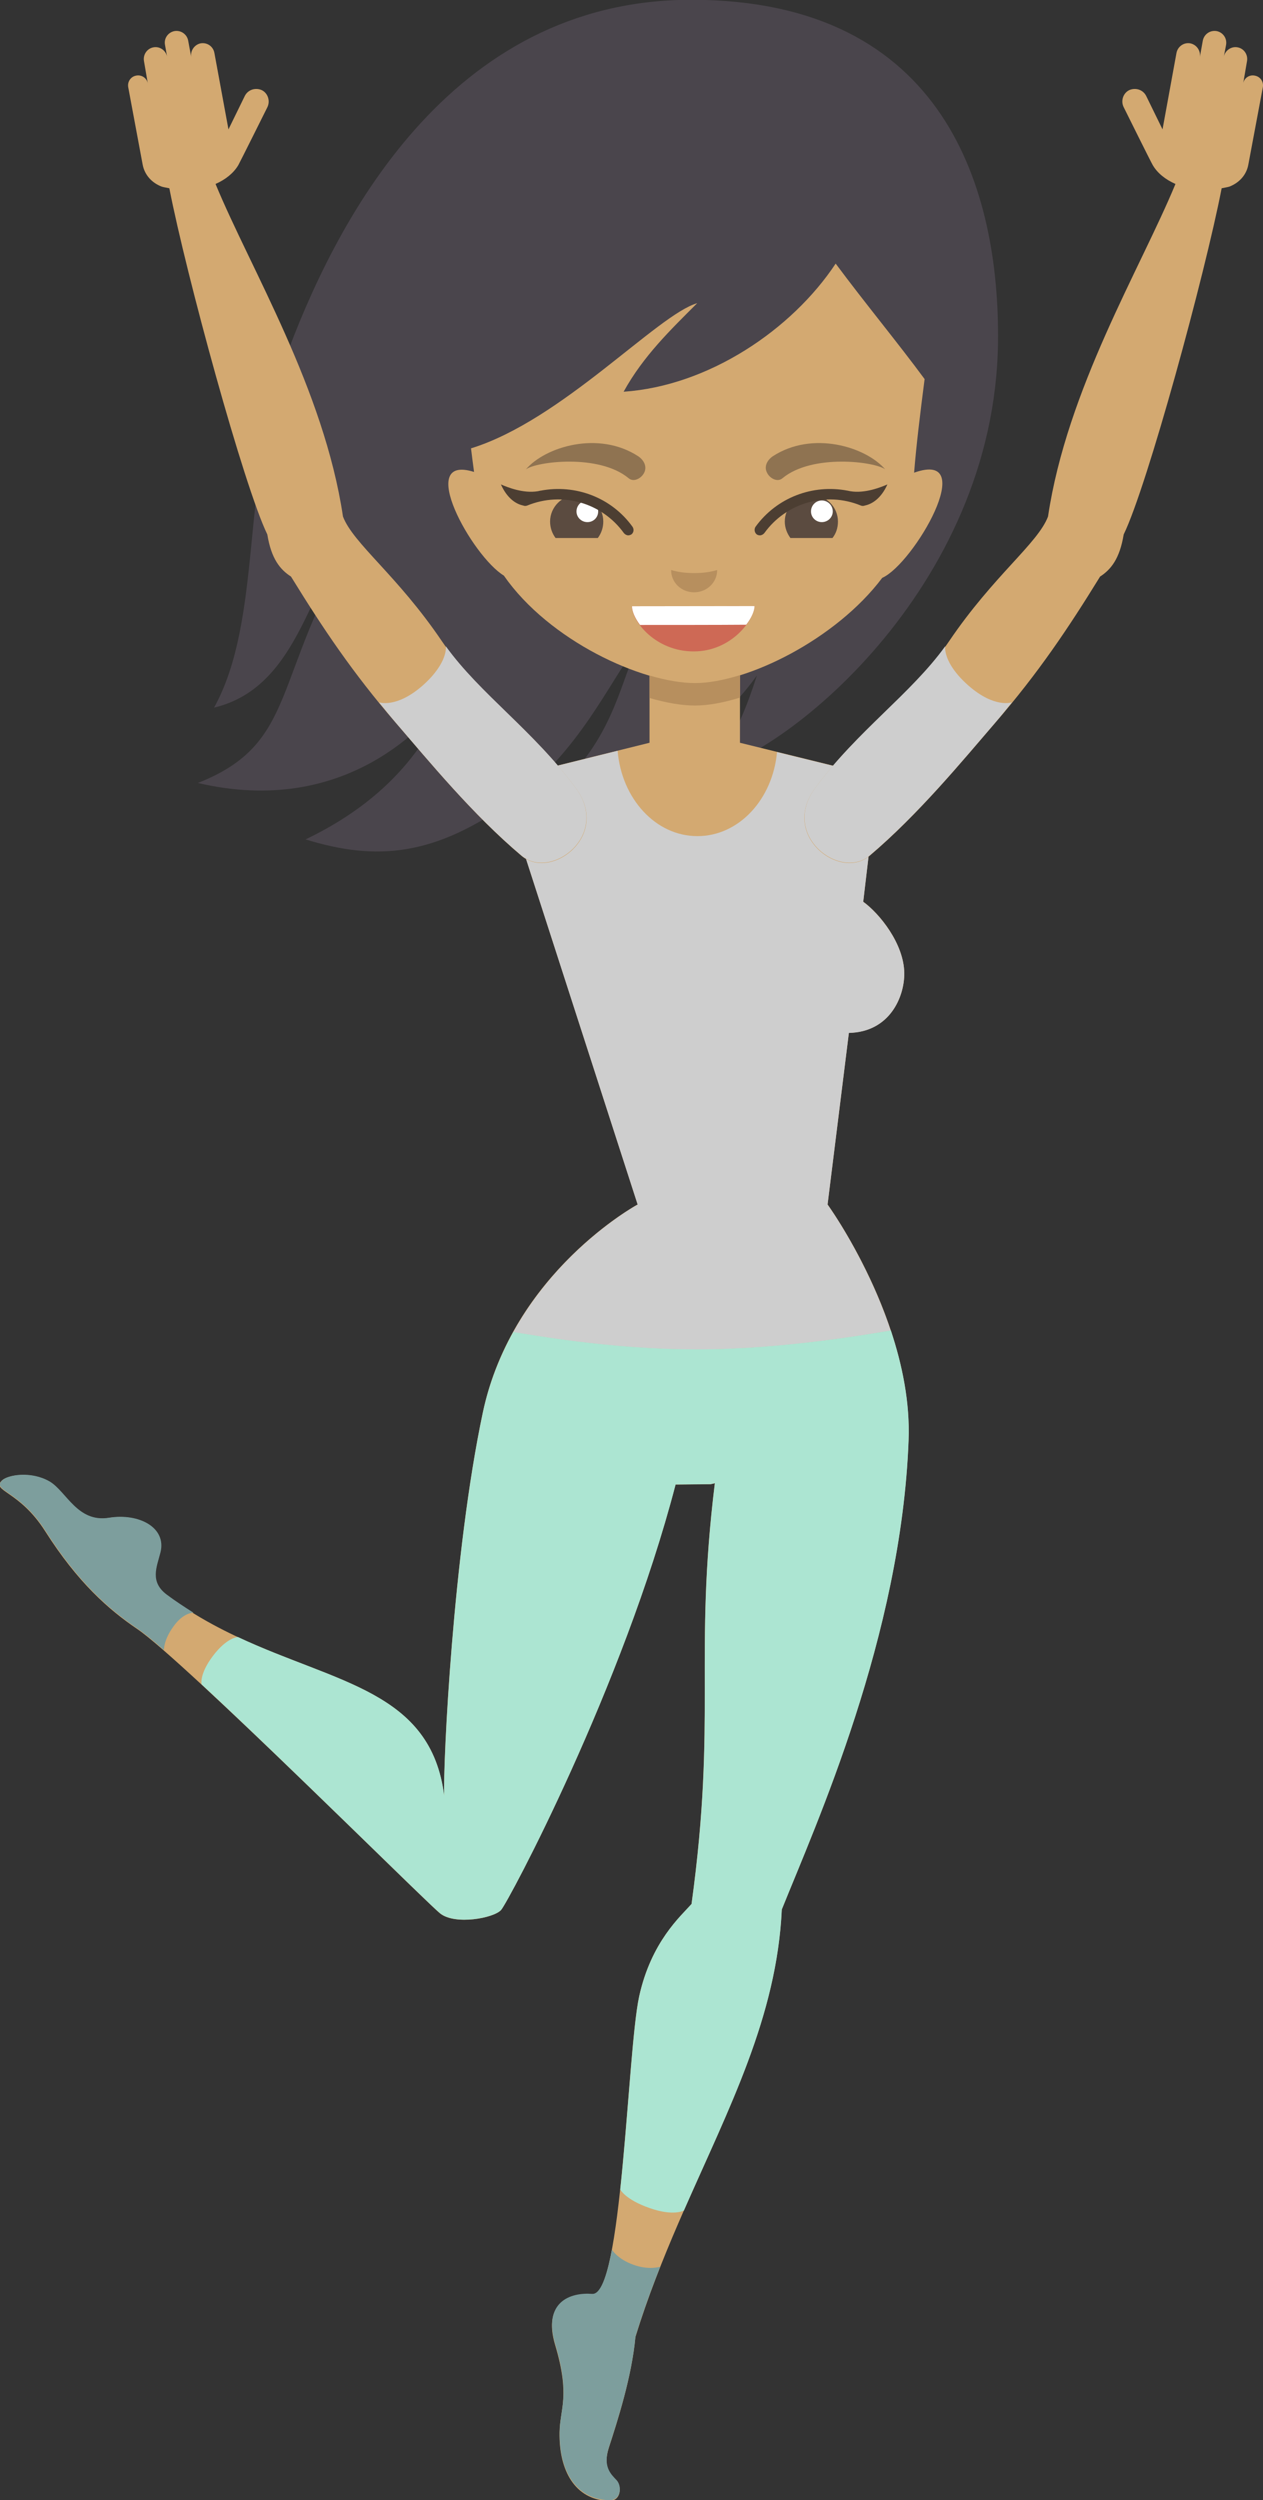 <?xml version="1.0" encoding="UTF-8" standalone="no"?>
<!-- Created with Inkscape (http://www.inkscape.org/) -->

<svg
   width="85.959mm"
   height="170.034mm"
   viewBox="0 0 85.959 170.034"
   version="1.1"
   id="svg86144"
   inkscape:version="1.1.1 (eb90963e84, 2021-10-02)"
   sodipodi:docname="2_img_13.svg"
   xmlns:inkscape="http://www.inkscape.org/namespaces/inkscape"
   xmlns:sodipodi="http://sodipodi.sourceforge.net/DTD/sodipodi-0.dtd"
   xmlns="http://www.w3.org/2000/svg"
   xmlns:svg="http://www.w3.org/2000/svg">
  <rect x="0" y="0" width="85.959" height="170.034" fill="#333333" stroke="none"/>
  <sodipodi:namedview
     id="namedview86146"
     pagecolor="#ffffff"
     bordercolor="#666666"
     borderopacity="1.0"
     inkscape:pageshadow="2"
     inkscape:pageopacity="0.0"
     inkscape:pagecheckerboard="0"
     inkscape:document-units="mm"
     showgrid="false"
     fit-margin-top="0"
     fit-margin-left="0"
     fit-margin-right="0"
     fit-margin-bottom="0"
     inkscape:zoom="0.27718254"
     inkscape:cx="-21.646385"
     inkscape:cy="-662.01861"
     inkscape:window-width="1280"
     inkscape:window-height="1364"
     inkscape:window-x="1280"
     inkscape:window-y="0"
     inkscape:window-maximized="0"
     inkscape:current-layer="layer1" />
  <defs
     id="defs86141">
    <clipPath
       clipPathUnits="userSpaceOnUse"
       id="clipPath3338">
      <path
         d="M 0,8645.283 H 3401.569 V 0 H 0 Z"
         id="path3336" />
    </clipPath>
    <clipPath
       clipPathUnits="userSpaceOnUse"
       id="clipPath3358">
      <path
         d="m 2292.51,6035.53 h 28.02 v -8.65 h -28.02 z"
         id="path3356" />
    </clipPath>
    <clipPath
       clipPathUnits="userSpaceOnUse"
       id="clipPath3374">
      <path
         d="m 2348.78,6035.53 h 28.02 v -8.65 h -28.02 z"
         id="path3372" />
    </clipPath>
    <clipPath
       clipPathUnits="userSpaceOnUse"
       id="clipPath3490">
      <path
         d="m 1990.58,6205.29 h 10.66 v -12.09 h -10.66 z"
         id="path3488" />
    </clipPath>
    <clipPath
       clipPathUnits="userSpaceOnUse"
       id="clipPath3506">
      <path
         d="m 1972.03,6171.8 h 8.4 v -13.46 h -8.4 z"
         id="path3504" />
    </clipPath>
    <clipPath
       clipPathUnits="userSpaceOnUse"
       id="clipPath3762">
      <path
         d="m 1944.11,6068.69 h 9.44 v -13.83 h -9.44 z"
         id="path3760" />
    </clipPath>
    <clipPath
       clipPathUnits="userSpaceOnUse"
       id="clipPath3778">
      <path
         d="m 1967.12,6101.42 h 11.77 v -12.19 h -11.77 z"
         id="path3776" />
    </clipPath>
    <clipPath
       clipPathUnits="userSpaceOnUse"
       id="clipPath3838">
      <path
         d="M 0,8645.283 H 3401.569 V 0 H 0 Z"
         id="path3836" />
    </clipPath>
    <clipPath
       clipPathUnits="userSpaceOnUse"
       id="clipPath60">
      <path
         d="M 0,8645.283 H 3401.569 V 0 H 0 Z"
         id="path58" />
    </clipPath>
    <clipPath
       clipPathUnits="userSpaceOnUse"
       id="clipPath1488">
      <path
         d="M 0,8645.283 H 3401.569 V 0 H 0 Z"
         id="path1486" />
    </clipPath>
    <clipPath
       clipPathUnits="userSpaceOnUse"
       id="clipPath1590">
      <path
         d="m 865.239,4962.22 h 9.4 v -22.12 h -9.4 z"
         id="path1588" />
    </clipPath>
    <clipPath
       clipPathUnits="userSpaceOnUse"
       id="clipPath1754">
      <path
         d="m 386.118,4749.05 h 113.783 v -99.41 H 386.118 Z"
         id="path1752" />
    </clipPath>
    <linearGradient
       x1="0"
       y1="0"
       x2="1"
       y2="0"
       gradientUnits="userSpaceOnUse"
       gradientTransform="matrix(107.066,0,0,-107.066,1222.481,4840.041)"
       spreadMethod="pad"
       id="linearGradient1796">
      <stop
         style="stop-opacity:1;stop-color:#e0b182"
         offset="0"
         id="stop1792" />
      <stop
         style="stop-opacity:1;stop-color:#f2cda0"
         offset="1"
         id="stop1794" />
    </linearGradient>
    <clipPath
       clipPathUnits="userSpaceOnUse"
       id="clipPath1806">
      <path
         d="M 0,8645.283 H 3401.569 V 0 H 0 Z"
         id="path1804" />
    </clipPath>
    <clipPath
       clipPathUnits="userSpaceOnUse"
       id="clipPath216">
      <path
         d="m 2276.25,4702.66 h 237.6 v -266.8 h -237.6 z"
         id="path214" />
    </clipPath>
    <clipPath
       clipPathUnits="userSpaceOnUse"
       id="clipPath236">
      <path
         d="m 2617.63,4702.66 h 125.98 V 4576.7 h -125.98 z"
         id="path234" />
    </clipPath>
    <clipPath
       clipPathUnits="userSpaceOnUse"
       id="clipPath340">
      <path
         d="m 2377.77,4942.53 h 87.89 v -23.3 h -87.89 z"
         id="path338" />
    </clipPath>
    <clipPath
       clipPathUnits="userSpaceOnUse"
       id="clipPath356">
      <path
         d="m 2378.07,4956.36 h 97.92 v -26.95 h -97.92 z"
         id="path354" />
    </clipPath>
    <clipPath
       clipPathUnits="userSpaceOnUse"
       id="clipPath372">
      <path
         d="m 2369.72,4953.92 h 109.71 v -42.43 h -109.71 z"
         id="path370" />
    </clipPath>
    <clipPath
       clipPathUnits="userSpaceOnUse"
       id="clipPath392">
      <path
         d="m 2367.6,4921.4 h 94.36 v -26.63 h -94.36 z"
         id="path390" />
    </clipPath>
    <clipPath
       clipPathUnits="userSpaceOnUse"
       id="clipPath408">
      <path
         d="m 2367.5,4938.67 h 90.43 v -14.81 h -90.43 z"
         id="path406" />
    </clipPath>
    <clipPath
       clipPathUnits="userSpaceOnUse"
       id="clipPath424">
      <path
         d="m 2359.89,4933.76 h 109.41 v -46.51 h -109.41 z"
         id="path422" />
    </clipPath>
    <clipPath
       clipPathUnits="userSpaceOnUse"
       id="clipPath440">
      <path
         d="m 2375.74,4932.5 h 86.48 v -18.04 h -86.48 z"
         id="path438" />
    </clipPath>
    <clipPath
       clipPathUnits="userSpaceOnUse"
       id="clipPath460">
      <path
         d="m 2467.63,4954.38 h 97.45 v -36.59 h -97.45 z"
         id="path458" />
    </clipPath>
    <clipPath
       clipPathUnits="userSpaceOnUse"
       id="clipPath476">
      <path
         d="m 2473.9,4929.16 h 79.49 v -11.52 h -79.49 z"
         id="path474" />
    </clipPath>
    <clipPath
       clipPathUnits="userSpaceOnUse"
       id="clipPath492">
      <path
         d="m 2462.11,4947 h 100.64 v -36.88 h -100.64 z"
         id="path490" />
    </clipPath>
    <clipPath
       clipPathUnits="userSpaceOnUse"
       id="clipPath512">
      <path
         d="m 2451.73,4931.89 h 117.09 v -39 h -117.09 z"
         id="path510" />
    </clipPath>
    <clipPath
       clipPathUnits="userSpaceOnUse"
       id="clipPath528">
      <path
         d="m 2456.99,4939.11 h 115.8 v -39.41 h -115.8 z"
         id="path526" />
    </clipPath>
    <clipPath
       clipPathUnits="userSpaceOnUse"
       id="clipPath552">
      <path
         d="m 2475.02,4917.02 h 87.08 V 4893 h -87.08 z"
         id="path550" />
    </clipPath>
    <clipPath
       clipPathUnits="userSpaceOnUse"
       id="clipPath568">
      <path
         d="m 2464.09,4901.94 h 101.16 v -24.68 h -101.16 z"
         id="path566" />
    </clipPath>
    <clipPath
       clipPathUnits="userSpaceOnUse"
       id="clipPath584">
      <path
         d="m 2464.69,4923.32 h 103.4 v -39.48 h -103.4 z"
         id="path582" />
    </clipPath>
    <clipPath
       clipPathUnits="userSpaceOnUse"
       id="clipPath604">
      <path
         d="m 2371.48,4904.28 h 146.71 v -35.01 h -146.71 z"
         id="path602" />
    </clipPath>
    <clipPath
       clipPathUnits="userSpaceOnUse"
       id="clipPath620">
      <path
         d="m 2374.63,4911.46 h 94.27 v -10.5 h -94.27 z"
         id="path618" />
    </clipPath>
    <clipPath
       clipPathUnits="userSpaceOnUse"
       id="clipPath636">
      <path
         d="m 2379.63,4902.36 h 136.84 v -25.76 h -136.84 z"
         id="path634" />
    </clipPath>
    <clipPath
       clipPathUnits="userSpaceOnUse"
       id="clipPath656">
      <path
         d="m 2454.29,4945.33 h 4.88 v -55.02 h -4.88 z"
         id="path654" />
    </clipPath>
    <clipPath
       clipPathUnits="userSpaceOnUse"
       id="clipPath672">
      <path
         d="m 2449.74,4946.59 h 10.22 v -59.42 h -10.22 z"
         id="path670" />
    </clipPath>
    <clipPath
       clipPathUnits="userSpaceOnUse"
       id="clipPath692">
      <path
         d="m 2466.43,4945.33 h 4.86 v -55.02 h -4.86 z"
         id="path690" />
    </clipPath>
    <clipPath
       clipPathUnits="userSpaceOnUse"
       id="clipPath708">
      <path
         d="m 2461.79,4946.59 h 10.22 v -59.42 h -10.22 z"
         id="path706" />
    </clipPath>
    <clipPath
       clipPathUnits="userSpaceOnUse"
       id="clipPath728">
      <path
         d="m 2478.28,4945.33 h 4.93 v -55.02 h -4.93 z"
         id="path726" />
    </clipPath>
    <clipPath
       clipPathUnits="userSpaceOnUse"
       id="clipPath744">
      <path
         d="m 2473.9,4946.59 h 10.17 v -59.42 h -10.17 z"
         id="path742" />
    </clipPath>
    <clipPath
       clipPathUnits="userSpaceOnUse"
       id="clipPath1082">
      <path
         d="m 2686.93,4330.93 h 38.78 v -50.68 h -38.78 z"
         id="path1080" />
    </clipPath>
    <clipPath
       clipPathUnits="userSpaceOnUse"
       id="clipPath1102">
      <path
         d="m 2871.85,4330.93 h 39.25 v -50.68 h -39.25 z"
         id="path1100" />
    </clipPath>
    <clipPath
       clipPathUnits="userSpaceOnUse"
       id="clipPath1190">
      <path
         d="m 2719.79,4335.16 h 158.19 v -77.99 h -158.19 z"
         id="path1188" />
    </clipPath>
    <clipPath
       clipPathUnits="userSpaceOnUse"
       id="clipPath1206">
      <path
         d="m 2739.98,4543.51 h 116.54 v -81.03 h -116.54 z"
         id="path1204" />
    </clipPath>
    <clipPath
       clipPathUnits="userSpaceOnUse"
       id="clipPath1254">
      <path
         d="m 2472.34,4360.13 h 67.08 v -36.25 h -67.08 z"
         id="path1252" />
    </clipPath>
    <clipPath
       clipPathUnits="userSpaceOnUse"
       id="clipPath1270">
      <path
         d="m 2429.27,4366.57 h 31.05 v -34.7 h -31.05 z"
         id="path1268" />
    </clipPath>
    <clipPath
       clipPathUnits="userSpaceOnUse"
       id="clipPath1286">
      <path
         d="m 2551.91,4350.58 h 31.06 v -34.68 h -31.06 z"
         id="path1284" />
    </clipPath>
    <clipPath
       clipPathUnits="userSpaceOnUse"
       id="clipPath1362">
      <path
         d="m 2958.55,4390.7 h 31.15 v -75.75 h -31.15 z"
         id="path1360" />
    </clipPath>
    <clipPath
       clipPathUnits="userSpaceOnUse"
       id="clipPath1378">
      <path
         d="m 2989.7,4390.7 h 31.17 v -75.75 h -31.17 z"
         id="path1376" />
    </clipPath>
    <clipPath
       clipPathUnits="userSpaceOnUse"
       id="clipPath1398">
      <path
         d="m 2978.22,4404.49 h 11.48 v -47.12 h -11.48 z"
         id="path1396" />
    </clipPath>
    <clipPath
       clipPathUnits="userSpaceOnUse"
       id="clipPath1414">
      <path
         d="m 2989.7,4404.49 h 11.5 v -47.12 h -11.5 z"
         id="path1412" />
    </clipPath>
    <clipPath
       clipPathUnits="userSpaceOnUse"
       id="clipPath1446">
      <path
         d="m 2992.01,4430.94 h 2.7 v -44.19 h -2.7 z"
         id="path1444" />
    </clipPath>
    <clipPath
       clipPathUnits="userSpaceOnUse"
       id="clipPath1462">
      <path
         d="m 2983.2,4432.02 h 3.83 v -45.16 h -3.83 z"
         id="path1460" />
    </clipPath>
    <clipPath
       clipPathUnits="userSpaceOnUse"
       id="clipPath1970">
      <path
         d="M 0,8645.283 H 3401.569 V 0 H 0 Z"
         id="path1968" />
    </clipPath>
    <clipPath
       clipPathUnits="userSpaceOnUse"
       id="clipPath2072">
      <path
         d="m 720.401,3566.25 h 31.805 v -4.7 h -31.805 z"
         id="path2070" />
    </clipPath>
    <clipPath
       clipPathUnits="userSpaceOnUse"
       id="clipPath2088">
      <path
         d="m 704.608,3618.69 h 17.385 v -8.07 h -17.385 z"
         id="path2086" />
    </clipPath>
    <clipPath
       clipPathUnits="userSpaceOnUse"
       id="clipPath2104">
      <path
         d="m 753.079,3618.69 h 17.366 v -8.07 h -17.366 z"
         id="path2102" />
    </clipPath>
    <clipPath
       clipPathUnits="userSpaceOnUse"
       id="clipPath2304">
      <path
         d="M 0,8645.283 H 3401.569 V 0 H 0 Z"
         id="path2302" />
    </clipPath>
    <clipPath
       clipPathUnits="userSpaceOnUse"
       id="clipPath4030">
      <path
         d="m 310.501,2103.5 h 12.153 v -5.16 h -12.153 z"
         id="path4028" />
    </clipPath>
    <clipPath
       clipPathUnits="userSpaceOnUse"
       id="clipPath4046">
      <path
         d="m 276.873,2099.68 h 11.909 v -6.31 h -11.909 z"
         id="path4044" />
    </clipPath>
    <clipPath
       clipPathUnits="userSpaceOnUse"
       id="clipPath8718">
      <path
         d="m 1075.72,1617.31 h 398.89 v -92.25 h -398.89 z"
         id="path8716" />
    </clipPath>
    <clipPath
       clipPathUnits="userSpaceOnUse"
       id="clipPath8734">
      <path
         d="m 1075.72,1617.31 h 398.89 v -92.25 h -398.89 z"
         id="path8732" />
    </clipPath>
    <clipPath
       clipPathUnits="userSpaceOnUse"
       id="clipPath6966">
      <path
         d="m 296.2,1085 h 23.477 v -30.6 H 296.2 Z"
         id="path6964" />
    </clipPath>
    <clipPath
       clipPathUnits="userSpaceOnUse"
       id="clipPath6986">
      <path
         d="m 407.997,1085 h 23.711 v -30.64 h -23.711 z"
         id="path6984" />
    </clipPath>
    <clipPath
       clipPathUnits="userSpaceOnUse"
       id="clipPath7022">
      <path
         d="m 316.092,1087.58 h 95.632 v -47.13 h -95.632 z"
         id="path7020" />
    </clipPath>
    <clipPath
       clipPathUnits="userSpaceOnUse"
       id="clipPath7330">
      <path
         d="m 434.349,1108.33 h 25.297 v -33.01 h -25.297 z"
         id="path7328" />
    </clipPath>
    <clipPath
       clipPathUnits="userSpaceOnUse"
       id="clipPath7350">
      <path
         d="m 554.966,1108.33 h 25.562 v -33.03 h -25.562 z"
         id="path7348" />
    </clipPath>
    <clipPath
       clipPathUnits="userSpaceOnUse"
       id="clipPath7386">
      <path
         d="m 455.767,1111.11 h 103.205 v -50.86 H 455.767 Z"
         id="path7384" />
    </clipPath>
    <clipPath
       clipPathUnits="userSpaceOnUse"
       id="clipPath7518">
      <path
         d="m 521.047,1288.04 h 15.452 v -6.22 h -15.452 z"
         id="path7516" />
    </clipPath>
    <clipPath
       clipPathUnits="userSpaceOnUse"
       id="clipPath7534">
      <path
         d="m 477.55,1287.62 h 15.461 v -6.24 H 477.55 Z"
         id="path7532" />
    </clipPath>
    <clipPath
       clipPathUnits="userSpaceOnUse"
       id="clipPath6830">
      <path
         d="m 821.744,1077.09 h 7.841 v -11.33 h -7.841 z"
         id="path6828" />
    </clipPath>
    <clipPath
       clipPathUnits="userSpaceOnUse"
       id="clipPath6846">
      <path
         d="m 840.022,1104.31 h 9.525 v -10.16 h -9.525 z"
         id="path6844" />
    </clipPath>
    <clipPath
       clipPathUnits="userSpaceOnUse"
       id="clipPath7836">
      <path
         d="m 1837.65,1253.5 h 12.16 v -5.23 h -12.16 z"
         id="path7834" />
    </clipPath>
    <clipPath
       clipPathUnits="userSpaceOnUse"
       id="clipPath7852">
      <path
         d="m 1871.56,1250.19 h 11.96 v -6.24 h -11.96 z"
         id="path7850" />
    </clipPath>
    <clipPath
       clipPathUnits="userSpaceOnUse"
       id="clipPath9282">
      <path
         d="m 2336.71,1254.99 h 12.09 v -5.63 h -12.09 z"
         id="path9280" />
    </clipPath>
    <clipPath
       clipPathUnits="userSpaceOnUse"
       id="clipPath9298">
      <path
         d="m 2302.97,1254.99 h 12.1 v -5.63 h -12.1 z"
         id="path9296" />
    </clipPath>
    <clipPath
       clipPathUnits="userSpaceOnUse"
       id="clipPath9624">
      <path
         d="m 2195.69,973.385 h 18.48 V 960.48 h -18.48 z"
         id="path9622" />
    </clipPath>
    <clipPath
       clipPathUnits="userSpaceOnUse"
       id="clipPath9640">
      <path
         d="m 2187.1,987.938 h 16.56 v -11.582 h -16.56 z"
         id="path9638" />
    </clipPath>
    <clipPath
       clipPathUnits="userSpaceOnUse"
       id="clipPath9656">
      <path
         d="m 2178.74,1001.75 h 15.47 v -10.802 h -15.47 z"
         id="path9654" />
    </clipPath>
    <clipPath
       clipPathUnits="userSpaceOnUse"
       id="clipPath9672">
      <path
         d="m 2171.35,1014.53 h 13.32 v -9.35 h -13.32 z"
         id="path9670" />
    </clipPath>
    <clipPath
       clipPathUnits="userSpaceOnUse"
       id="clipPath9688">
      <path
         d="m 2206.23,957.458 h 16.55 v -11.567 h -16.55 z"
         id="path9686" />
    </clipPath>
    <clipPath
       clipPathUnits="userSpaceOnUse"
       id="clipPath9704">
      <path
         d="m 2215.69,942.858 h 15.45 v -10.804 h -15.45 z"
         id="path9702" />
    </clipPath>
    <clipPath
       clipPathUnits="userSpaceOnUse"
       id="clipPath9720">
      <path
         d="m 2225.21,928.626 h 13.35 v -9.331 h -13.35 z"
         id="path9718" />
    </clipPath>
    <clipPath
       clipPathUnits="userSpaceOnUse"
       id="clipPath9034">
      <path
         d="m 2762.14,1229.98 h 23.3 v -7.16 h -23.3 z"
         id="path9032" />
    </clipPath>
    <clipPath
       clipPathUnits="userSpaceOnUse"
       id="clipPath9050">
      <path
         d="m 2715.38,1229.98 h 23.28 v -7.16 h -23.28 z"
         id="path9048" />
    </clipPath>
    <clipPath
       clipPathUnits="userSpaceOnUse"
       id="clipPath9840">
      <path
         d="m 2979.27,1246.92 h 15.4 v -6.24 h -15.4 z"
         id="path9838" />
    </clipPath>
    <clipPath
       clipPathUnits="userSpaceOnUse"
       id="clipPath9856">
      <path
         d="m 2935.87,1246.48 h 15.43 v -6.24 h -15.43 z"
         id="path9854" />
    </clipPath>
    <clipPath
       clipPathUnits="userSpaceOnUse"
       id="clipPath10052">
      <path
         d="m 2928.84,1127.44 h 21.01 v -6.12 h -21.01 z"
         id="path10050" />
    </clipPath>
    <clipPath
       clipPathUnits="userSpaceOnUse"
       id="clipPath10068">
      <path
         d="m 2928.87,1145.04 h 18.82 v -5.49 h -18.82 z"
         id="path10066" />
    </clipPath>
    <clipPath
       clipPathUnits="userSpaceOnUse"
       id="clipPath10084">
      <path
         d="m 2928.48,1161.61 h 17.57 v -5.13 h -17.57 z"
         id="path10082" />
    </clipPath>
    <clipPath
       clipPathUnits="userSpaceOnUse"
       id="clipPath10100">
      <path
         d="m 2928.73,1177.16 h 15.15 v -4.42 h -15.15 z"
         id="path10098" />
    </clipPath>
    <clipPath
       clipPathUnits="userSpaceOnUse"
       id="clipPath10116">
      <path
         d="m 2931.02,1109.18 h 18.83 v -5.49 h -18.83 z"
         id="path10114" />
    </clipPath>
    <clipPath
       clipPathUnits="userSpaceOnUse"
       id="clipPath10132">
      <path
         d="m 2932.64,1092.26 h 17.61 v -5.12 h -17.61 z"
         id="path10130" />
    </clipPath>
    <clipPath
       clipPathUnits="userSpaceOnUse"
       id="clipPath10148">
      <path
         d="m 2934.81,1076 h 15.17 v -4.42 h -15.17 z"
         id="path10146" />
    </clipPath>
    <clipPath
       clipPathUnits="userSpaceOnUse"
       id="clipPath5646">
      <path
         d="m 937.778,676.007 h 15.48 v -6.22 h -15.48 z"
         id="path5644" />
    </clipPath>
    <clipPath
       clipPathUnits="userSpaceOnUse"
       id="clipPath5662">
      <path
         d="m 894.293,675.584 h 15.472 v -6.234 h -15.472 z"
         id="path5660" />
    </clipPath>
    <clipPath
       clipPathUnits="userSpaceOnUse"
       id="clipPath5826">
      <path
         d="m 1106.01,513.978 h 13.7 v -5.566 h -13.7 z"
         id="path5824" />
    </clipPath>
    <clipPath
       clipPathUnits="userSpaceOnUse"
       id="clipPath5842">
      <path
         d="m 1067.5,513.562 h 13.68 v -5.541 h -13.68 z"
         id="path5840" />
    </clipPath>
    <radialGradient
       fx="0"
       fy="0"
       cx="0"
       cy="0"
       r="1"
       gradientUnits="userSpaceOnUse"
       gradientTransform="matrix(9.252,5.982,6.78,-10.449,622.055,452.969)"
       spreadMethod="pad"
       id="radialGradient6090">
      <stop
         style="stop-opacity:1;stop-color:#f5bea5"
         offset="0"
         id="stop6084" />
      <stop
         style="stop-opacity:1;stop-color:#f5bea5"
         offset="0.093"
         id="stop6086" />
      <stop
         style="stop-opacity:1;stop-color:#efd2a3"
         offset="1"
         id="stop6088" />
    </radialGradient>
    <radialGradient
       fx="0"
       fy="0"
       cx="0"
       cy="0"
       r="1"
       gradientUnits="userSpaceOnUse"
       gradientTransform="matrix(-9.26,5.987,-6.785,-10.457,670.245,452.975)"
       spreadMethod="pad"
       id="radialGradient6112">
      <stop
         style="stop-opacity:1;stop-color:#f5bea5"
         offset="0"
         id="stop6106" />
      <stop
         style="stop-opacity:1;stop-color:#f5bea5"
         offset="0.093"
         id="stop6108" />
      <stop
         style="stop-opacity:1;stop-color:#efd2a3"
         offset="1"
         id="stop6110" />
    </radialGradient>
    <clipPath
       clipPathUnits="userSpaceOnUse"
       id="clipPath6130">
      <path
         d="m 657.781,474.709 h 13.095 v -5.281 h -13.095 z"
         id="path6128" />
    </clipPath>
    <clipPath
       clipPathUnits="userSpaceOnUse"
       id="clipPath6146">
      <path
         d="m 621.01,474.312 h 13.086 v -5.244 H 621.01 Z"
         id="path6144" />
    </clipPath>
    <radialGradient
       fx="0"
       fy="0"
       cx="0"
       cy="0"
       r="1"
       gradientUnits="userSpaceOnUse"
       gradientTransform="matrix(9.249,5.98,6.778,-10.445,1844.87,472.688)"
       spreadMethod="pad"
       id="radialGradient4622">
      <stop
         style="stop-opacity:1;stop-color:#f5bea5"
         offset="0"
         id="stop4616" />
      <stop
         style="stop-opacity:1;stop-color:#f5bea5"
         offset="0.093"
         id="stop4618" />
      <stop
         style="stop-opacity:1;stop-color:#efd2a3"
         offset="1"
         id="stop4620" />
    </radialGradient>
    <radialGradient
       fx="0"
       fy="0"
       cx="0"
       cy="0"
       r="1"
       gradientUnits="userSpaceOnUse"
       gradientTransform="matrix(-9.258,5.986,-6.784,-10.455,1893.04,472.693)"
       spreadMethod="pad"
       id="radialGradient4644">
      <stop
         style="stop-opacity:1;stop-color:#f5bea5"
         offset="0"
         id="stop4638" />
      <stop
         style="stop-opacity:1;stop-color:#f5bea5"
         offset="0.093"
         id="stop4640" />
      <stop
         style="stop-opacity:1;stop-color:#efd2a3"
         offset="1"
         id="stop4642" />
    </radialGradient>
    <clipPath
       clipPathUnits="userSpaceOnUse"
       id="clipPath4662">
      <path
         d="m 1880.6,494.439 h 13.1 v -5.303 h -13.1 z"
         id="path4660" />
    </clipPath>
    <clipPath
       clipPathUnits="userSpaceOnUse"
       id="clipPath4678">
      <path
         d="m 1843.81,494.018 h 13.1 v -5.257 h -13.1 z"
         id="path4676" />
    </clipPath>
    <clipPath
       clipPathUnits="userSpaceOnUse"
       id="clipPath8404">
      <path
         d="m 2859.99,558.036 h 23.04 v -7.121 h -23.04 z"
         id="path8402" />
    </clipPath>
    <clipPath
       clipPathUnits="userSpaceOnUse"
       id="clipPath8420">
      <path
         d="m 2813.73,558.036 h 23.04 v -7.121 h -23.04 z"
         id="path8418" />
    </clipPath>
  </defs>
  <g
     inkscape:label="Layer 1"
     inkscape:groupmode="layer"
     id="layer1"
     transform="translate(-297.468,-300.035)">
    <g
       id="g8378"
       transform="matrix(0.353,0,0,-0.353,365.392,323.291)">
      <path
         d="m 0,0 c 0.305,28.797 -9.859,65.922 -59.141,65.922 -46.945,0 -68.898,-43.313 -78.515,-69.781 -8.289,-22.766 -4.071,-49.579 -13.492,-66.594 17.289,4.109 18.367,26.265 27.164,32.547 -16.18,-26.516 -10.727,-39.391 -30.289,-47.063 28.421,-6.656 44.218,11.203 48.515,17.25 -3.312,-7.094 -9.203,-19.25 -27.75,-28.125 13.711,-4.219 24.945,-3.297 40.094,7.688 12.672,9.156 18.422,22.578 24.023,29.922 0.071,-0.032 0.164,-0.032 0.235,-0.032 -3.547,-6.187 -4.422,-17.093 -15.258,-27.312 9.328,0.937 26.258,5.047 37.93,21.312 -3.922,-12.078 -6.11,-13.859 -10.36,-18.593 C -42.008,-80.453 -0.547,-47.766 0,0"
         style="fill:#4a454c;fill-opacity:1;fill-rule:nonzero;stroke:none"
         id="path8380" />
    </g>
    <g
       id="g8382"
       transform="matrix(0.353,0,0,-0.353,359.682,332.182)">
      <path
         d="m 0,0 c 0.398,5.078 1.164,11.375 2.023,18.031 -5.039,6.844 -11.421,14.547 -17.148,22.25 -8.422,-12.719 -24.477,-23.562 -40.883,-24.687 3.781,6.875 9.094,11.968 14.188,17.062 -7.68,-2.219 -26.133,-22.593 -43.61,-27.969 0.203,-1.64 0.383,-3.093 0.586,-4.546 -11.422,3.593 -0.367,-16.266 5.742,-19.969 8.727,-12.547 26.586,-20.735 36.844,-20.735 10.039,0 27.164,8.407 36.11,20.297 C -0.086,-17.578 12.75,4.531 0,0"
         style="fill:#d3a971;fill-opacity:1;fill-rule:nonzero;stroke:none"
         id="path8384" />
    </g>
    <g
       id="g8386"
       transform="matrix(0.353,0,0,-0.353,344.711,339.011)">
      <path
         d="M 0,0 C -1.602,0 -3.133,0.187 -4.437,0.594 V 0.547 c 0,-2.328 1.921,-4.25 4.437,-4.25 2.469,0 4.437,1.922 4.437,4.25 V 0.594 C 3.125,0.187 1.617,0 0,0"
         style="fill:#b78f5e;fill-opacity:1;fill-rule:nonzero;stroke:none"
         id="path8388" />
    </g>
    <g
       id="g8390"
       transform="matrix(0.353,0,0,-0.353,348.815,341.255)">
      <path
         d="m 0,0 c 0,-2.547 -4.359,-8.734 -11.711,-8.734 -7.344,0 -11.906,5.781 -11.906,8.703 C -20.273,-0.031 -3.891,0 0,0"
         style="fill:#ce6955;fill-opacity:1;fill-rule:nonzero;stroke:none"
         id="path8392" />
    </g>
    <g
       id="g8394"
       transform="matrix(0.353,0,0,-0.353,341.029,342.539)">
      <path
         d="m 0,0 c -0.984,1.312 -1.547,2.625 -1.547,3.609 3.344,0 19.727,0.032 23.617,0.032 0,-0.907 -0.562,-2.25 -1.601,-3.594 C 15.602,0 4.617,0 0,0"
         style="fill:#ffffff;fill-opacity:1;fill-rule:nonzero;stroke:none"
         id="path8396" />
    </g>
    <g
       id="g8398"
       transform="matrix(0.353,0,0,-0.353,-659.99,527.155)">
      <g
         id="g8400" />
      <g
         id="g8412">
        <g
           clip-path="url(#clipPath8404)"
           opacity="0.5"
           id="g8410">
          <g
             transform="translate(2863.206,551.258)"
             id="g8408">
            <path
               d="M 0,0 C -0.984,-0.844 -2.523,0 -3.016,1.156 -3.563,2.281 -2.945,3.484 -1.891,4.219 5.781,9.234 16.078,6.062 19.82,1.703 17.875,3.203 5.75,4.766 0,0"
               style="fill:#4c3e32;fill-opacity:1;fill-rule:nonzero;stroke:none"
               id="path8406" />
          </g>
        </g>
      </g>
    </g>
    <g
       id="g8414"
       transform="matrix(0.353,0,0,-0.353,-659.99,527.155)">
      <g
         id="g8416" />
      <g
         id="g8428">
        <g
           clip-path="url(#clipPath8420)"
           opacity="0.5"
           id="g8426">
          <g
             transform="translate(2833.55,551.258)"
             id="g8424">
            <path
               d="M 0,0 C 1,-0.844 2.523,0 3.039,1.156 3.547,2.281 2.945,3.484 1.875,4.219 -5.805,9.234 -16.094,6.062 -19.82,1.703 -17.859,3.203 -5.727,4.766 0,0"
               style="fill:#4c3e32;fill-opacity:1;fill-rule:nonzero;stroke:none"
               id="path8422" />
          </g>
        </g>
      </g>
    </g>
    <g
       id="g8430"
       transform="matrix(0.353,0,0,-0.353,354.126,336.625)">
      <path
         d="m 0,0 c 0.695,0.875 1.055,1.969 1.055,3.172 0,2.797 -2.289,5.125 -5.125,5.125 -2.797,0 -5.125,-2.328 -5.125,-5.125 0,-1.203 0.437,-2.297 1.086,-3.172 z"
         style="fill:#5b4b40;fill-opacity:1;fill-rule:nonzero;stroke:none"
         id="path8432" />
    </g>
    <g
       id="g8434"
       transform="matrix(0.353,0,0,-0.353,354.145,334.817)">
      <path
         d="m 0,0 c 0,-1.156 -0.961,-2.063 -2.109,-2.063 -1.141,0 -2.086,0.907 -2.086,2.063 0,1.172 0.945,2.109 2.086,2.109 C -0.961,2.109 0,1.172 0,0"
         style="fill:#ffffff;fill-opacity:1;fill-rule:nonzero;stroke:none"
         id="path8436" />
    </g>
    <g
       id="g8438"
       transform="matrix(0.353,0,0,-0.353,357.865,332.981)">
      <path
         d="m 0,0 c -1.289,-0.547 -4.328,-1.781 -7.141,-1.312 -0.148,0.046 -0.328,0.046 -0.492,0.109 h -0.054 c -6.696,1.281 -13.641,-1.297 -17.75,-6.969 -0.305,-0.484 -0.18,-1.141 0.257,-1.469 0.18,-0.109 0.36,-0.172 0.602,-0.172 0.305,0 0.633,0.172 0.851,0.438 4.204,5.844 11.86,8.063 18.586,5.313 0.25,-0.11 0.547,-0.11 0.813,0 C -2.945,-3.781 -1.211,-2.688 0,0"
         style="fill:#4c3e32;fill-opacity:1;fill-rule:nonzero;stroke:none"
         id="path8440" />
    </g>
    <g
       id="g8442"
       transform="matrix(0.353,0,0,-0.353,335.279,336.625)">
      <path
         d="m 0,0 c -0.656,0.875 -1.055,1.969 -1.055,3.172 0,2.797 2.328,5.125 5.164,5.125 2.805,0 5.094,-2.328 5.094,-5.125 C 9.203,1.969 8.805,0.875 8.148,0 Z"
         style="fill:#5b4b40;fill-opacity:1;fill-rule:nonzero;stroke:none"
         id="path8444" />
    </g>
    <g
       id="g8446"
       transform="matrix(0.353,0,0,-0.353,336.704,334.817)">
      <path
         d="M 0,0 C 0,-1.156 0.961,-2.063 2.109,-2.063 3.273,-2.063 4.18,-1.156 4.18,0 4.18,1.172 3.273,2.109 2.109,2.109 0.961,2.109 0,1.172 0,0"
         style="fill:#ffffff;fill-opacity:1;fill-rule:nonzero;stroke:none"
         id="path8448" />
    </g>
    <g
       id="g8450"
       transform="matrix(0.353,0,0,-0.353,331.559,332.981)">
      <path
         d="m 0,0 c 1.258,-0.547 4.312,-1.781 7.109,-1.312 0.164,0.046 0.313,0.046 0.493,0.109 h 0.054 c 6.711,1.281 13.656,-1.297 17.727,-6.969 0.328,-0.484 0.219,-1.141 -0.235,-1.469 -0.218,-0.109 -0.382,-0.172 -0.601,-0.172 -0.289,0 -0.617,0.172 -0.836,0.438 -4.219,5.844 -11.875,8.063 -18.617,5.313 -0.258,-0.11 -0.547,-0.11 -0.805,0 C 2.906,-3.781 1.203,-2.688 0,0"
         style="fill:#4c3e32;fill-opacity:1;fill-rule:nonzero;stroke:none"
         id="path8452" />
    </g>
    <g
       id="g8454"
       transform="matrix(0.353,0,0,-0.353,353.792,381.951)">
      <path
         d="m 0,0 4.109,33.063 c 7.899,0.171 10.735,6.984 10.68,11.515 -0.055,5.688 -4.82,11.531 -7.914,13.75 l 2.836,24.047 v 0.031 l -26.602,6.547 v 13.094 c -3.179,-0.984 -6.148,-1.531 -8.671,-1.531 -2.547,0 -5.563,0.515 -8.766,1.453 V 88.953 L -63.063,81.828 -36.617,0 c 0,0 -24.117,-13.016 -29.86,-40.109 -5.75,-27.094 -7.671,-67.438 -7.453,-73.829 -3.133,25.016 -30.32,21.266 -53.554,38.719 -3.313,2.485 -1.93,5.313 -1.219,8.11 1.234,4.812 -4.149,7.64 -9.914,6.703 -6.086,-0.985 -8.195,5.047 -11.438,6.984 -3.562,2.063 -8,1.297 -9.125,0.25 -2.148,-2.078 3.344,-1.922 8.328,-9.781 6.29,-9.891 12.258,-15.125 17.75,-18.844 8.907,-6 55.516,-52.515 58.407,-54.812 2.89,-2.282 10.289,-0.907 11.726,0.656 1.422,1.562 23.531,43.062 33.657,81.984 h 0.039 l 6.726,0.063 0.805,0.187 c -4.11,-33.422 0.437,-45.031 -4.492,-81.062 -2.055,-2.328 -7.766,-7.235 -10.094,-17.781 -2.328,-10.547 -3.219,-57.86 -9.078,-57.469 -4.266,0.328 -9.539,-1.563 -7.125,-9.703 2.961,-9.891 0.929,-12.297 0.851,-16.844 -0.125,-7.344 2.969,-12.953 9.422,-13.203 2.508,-0.11 2.602,2.765 1.563,3.859 -1.141,1.203 -2.688,2.578 -1.493,6.328 1.696,5.235 4.438,13.703 5.133,21.375 9.578,30.953 26.875,53.657 28.219,82.375 6.563,16.328 23.024,52.625 24.445,90.375 C 16.477,-22.656 0,0 0,0"
         style="fill:#d3a971;fill-opacity:1;fill-rule:nonzero;stroke:none"
         id="path8456" />
    </g>
    <g
       id="g8458"
       transform="matrix(0.353,0,0,-0.353,331.815,391.779)">
      <path
         d="M 0,0 C 0.547,1.125 1.094,2.219 1.672,3.266 1.094,2.219 0.547,1.125 0,0"
         style="fill:#d8d8d8;fill-opacity:1;fill-rule:nonzero;stroke:none"
         id="path8460" />
    </g>
    <g
       id="g8462"
       transform="matrix(0.353,0,0,-0.353,355.242,370.287)">
      <path
         d="m 0,0 c 7.898,0.172 10.734,6.984 10.68,11.516 -0.055,5.687 -4.821,11.531 -7.914,13.75 l 2.836,24.047 v 0.031 l -19.454,4.765 c -0.836,-9.093 -7.343,-16.187 -15.351,-16.187 -8.07,0 -14.617,7.234 -15.383,16.437 l -22.586,-5.593 26.445,-81.829 c 0,0 -14.843,-8.046 -24.007,-24.593 3.328,-0.469 18.437,-3.344 35.461,-3.344 16.984,0 34.007,3.125 37.351,3.641 -4.617,13.859 -12.187,24.296 -12.187,24.296 z"
         style="fill:#cecece;fill-opacity:1;fill-rule:nonzero;stroke:none"
         id="path8464" />
    </g>
    <g
       id="g8466"
       transform="matrix(0.353,0,0,-0.353,358.144,390.704)">
      <path
         d="M 0,0 C 0.469,-1.453 0.922,-2.906 1.305,-4.391 0.922,-2.906 0.469,-1.453 0,0"
         style="fill:#d8d8d8;fill-opacity:1;fill-rule:nonzero;stroke:none"
         id="path8468" />
    </g>
    <g
       id="g8470"
       transform="matrix(0.353,0,0,-0.353,358.092,390.522)">
      <path
         d="M 0,0 V 0 C 0.039,-0.187 0.109,-0.328 0.148,-0.516 0.109,-0.328 0.07,-0.141 0,0"
         style="fill:#d8d8d8;fill-opacity:1;fill-rule:nonzero;stroke:none"
         id="path8472" />
    </g>
    <g
       id="g8474"
       transform="matrix(0.353,0,0,-0.353,344.915,391.807)">
      <path
         d="m 0,0 c -17.023,0 -32.148,2.875 -35.461,3.344 -2.508,-4.547 -4.617,-9.672 -5.852,-15.516 -5.75,-27.094 -7.671,-67.437 -7.453,-73.828 -2.531,20.141 -20.664,21.625 -39.773,30.578 0,0 -2.094,-0.031 -4.82,-3.641 -2.688,-3.562 -2.18,-5.484 -2.18,-5.484 16.984,-15.719 43.82,-42.406 46.008,-44.125 2.89,-2.281 10.289,-0.906 11.726,0.656 1.422,1.563 23.532,43.063 33.657,81.985 h 0.039 l 6.726,0.062 0.805,0.188 c -4.109,-33.422 0.437,-45.032 -4.492,-81.063 -2.055,-2.328 -7.766,-7.234 -10.094,-17.781 -1.289,-5.891 -2.149,-23.172 -3.656,-37.25 0,0 1,-1.953 5.656,-3.562 4.656,-1.641 6.617,-0.469 6.617,-0.469 8.672,19.75 17.914,37.312 18.875,58 6.563,16.328 23.024,52.625 24.445,90.375 0.29,7.312 -1.242,14.625 -3.421,21.172 C 34.039,3.125 16.984,0 0,0"
         style="fill:#ace5d2;fill-opacity:1;fill-rule:nonzero;stroke:none"
         id="path8476" />
    </g>
    <g
       id="g8478"
       transform="matrix(0.353,0,0,-0.353,347.833,345.951)">
      <path
         d="m 0,0 c -3.18,-0.984 -6.148,-1.531 -8.672,-1.531 -2.547,0 -5.562,0.515 -8.765,1.453 v -4.328 c 3.203,-0.938 6.218,-1.453 8.765,-1.453 2.524,0 5.492,0.547 8.672,1.531 z"
         style="fill:#b78f5e;fill-opacity:1;fill-rule:nonzero;stroke:none"
         id="path8480" />
    </g>
    <g
       id="g8482"
       transform="matrix(0.353,0,0,-0.353,306.732,305.178)">
      <path
         d="M 0,0 C 1.055,0.219 2.078,-0.469 2.258,-1.531 L 1.516,2.797 C 1.297,4.031 2.109,5.234 3.352,5.453 4.547,5.672 5.711,4.875 5.969,3.672 L 5.57,5.922 C 5.328,7.172 6.148,8.328 7.383,8.578 8.625,8.797 9.82,7.969 10.039,6.734 l 0.586,-3.171 c -0.203,1.234 0.617,2.406 1.813,2.656 1.273,0.218 2.437,-0.61 2.656,-1.86 l 2.711,-14.718 3.148,6.437 c 0.602,1.203 2.031,1.672 3.274,1.125 1.179,-0.578 1.671,-2.078 1.085,-3.281 0,0 -5.328,-10.688 -5.601,-11.156 -0.922,-1.563 -2.484,-2.797 -4.398,-3.641 6.749,-16.328 20.914,-39.531 24.57,-64.078 1.976,-5.203 10.492,-11.344 19.039,-23.969 6.617,-9.75 17.437,-16.953 25.859,-28.375 6.797,-9.156 -4.765,-17.844 -10.445,-13.047 -9.453,7.969 -17.852,18.219 -24.234,25.61 -8.383,9.703 -14.094,18.25 -20.243,28.218 -2.086,1.344 -3.797,3.407 -4.562,8.11 -4.531,9.312 -15.656,50.078 -18.891,66.703 -0.492,0.109 -0.984,0.172 -1.461,0.312 -1.851,0.704 -3.304,2.188 -3.687,4.266 L -1.523,-2.219 C -1.703,-1.156 -1.016,-0.187 0,0"
         style="fill:#d3a971;fill-opacity:1;fill-rule:nonzero;stroke:none"
         id="path8484" />
    </g>
    <g
       id="g8486"
       transform="matrix(0.353,0,0,-0.353,327.813,343.989)">
      <path
         d="m 0,0 c 6.633,-9.203 16.93,-16.297 25.023,-27.281 6.797,-9.157 -4.765,-17.844 -10.445,-13.047 -9.453,7.969 -17.851,18.219 -24.234,25.609 -1.149,1.344 -2.164,2.61 -3.219,3.922 0,0 3.305,-1.203 8.367,3.203 C 0.508,-3.156 0,0 0,0"
         style="fill:#cecece;fill-opacity:1;fill-rule:nonzero;stroke:none"
         id="path8488" />
    </g>
    <g
       id="g8490"
       transform="matrix(0.353,0,0,-0.353,382.866,305.178)">
      <path
         d="m 0,0 c -1.039,0.219 -2.07,-0.469 -2.234,-1.531 l 0.742,4.328 C -1.273,4.031 -2.07,5.234 -3.328,5.453 -4.508,5.672 -5.695,4.875 -5.961,3.672 l 0.43,2.25 c 0.219,1.25 -0.578,2.406 -1.813,2.656 -1.273,0.219 -2.437,-0.609 -2.672,-1.844 l -0.57,-3.171 c 0.188,1.234 -0.617,2.406 -1.852,2.656 -1.234,0.218 -2.421,-0.61 -2.656,-1.86 l -2.687,-14.718 -3.149,6.437 c -0.601,1.203 -2.039,1.672 -3.273,1.125 -1.18,-0.578 -1.672,-2.078 -1.07,-3.281 0,0 5.304,-10.688 5.601,-11.156 0.906,-1.563 2.469,-2.797 4.383,-3.641 -6.75,-16.328 -20.914,-39.531 -24.57,-64.078 -1.985,-5.203 -10.477,-11.344 -19.039,-23.969 -6.602,-9.75 -17.438,-16.953 -25.875,-28.375 -6.766,-9.156 4.796,-17.844 10.476,-13.047 9.414,7.969 17.852,18.219 24.219,25.61 8.398,9.703 14.109,18.25 20.258,28.218 2.07,1.344 3.781,3.407 4.547,8.11 4.546,9.312 15.671,50.078 18.89,66.703 0.492,0.109 0.985,0.172 1.477,0.312 1.836,0.704 3.304,2.188 3.672,4.266 L 1.562,-2.219 C 1.742,-1.156 1.055,-0.187 0,0"
         style="fill:#d3a971;fill-opacity:1;fill-rule:nonzero;stroke:none"
         id="path8492" />
    </g>
    <g
       id="g8494"
       transform="matrix(0.353,0,0,-0.353,361.798,343.989)">
      <path
         d="m 0,0 c -6.656,-9.203 -16.945,-16.297 -25.055,-27.281 -6.765,-9.157 4.797,-17.844 10.477,-13.047 9.414,7.969 17.851,18.219 24.219,25.609 1.164,1.344 2.164,2.61 3.218,3.922 0,0 -3.312,-1.203 -8.351,3.203 C -0.547,-3.156 0,0 0,0"
         style="fill:#cecece;fill-opacity:1;fill-rule:nonzero;stroke:none"
         id="path8496" />
    </g>
    <g
       id="g8498"
       transform="matrix(0.353,0,0,-0.353,340.72,458.934)">
      <path
         d="m 0,0 c 1.437,4.656 3.055,9.094 4.766,13.422 0,0 -2.149,-0.719 -5.164,0.375 -3.055,1.078 -4.149,2.906 -4.149,2.906 -0.984,-5.203 -2.219,-8.625 -3.805,-8.515 -4.265,0.328 -9.539,-1.563 -7.125,-9.704 2.961,-9.89 0.93,-12.297 0.852,-16.843 -0.125,-7.344 2.969,-12.953 9.422,-13.203 2.508,-0.11 2.601,2.765 1.562,3.859 -1.14,1.203 -2.687,2.609 -1.492,6.328 C -3.438,-16.141 -0.695,-7.672 0,0"
         style="fill:#7d9e9d;fill-opacity:1;fill-rule:nonzero;stroke:none"
         id="path8500" />
    </g>
    <g
       id="g8502"
       transform="matrix(0.353,0,0,-0.353,310.635,409.716)">
      <path
         d="m 0,0 c -1.711,1.094 -3.461,2.219 -5.148,3.484 -3.313,2.485 -1.93,5.313 -1.219,8.11 1.234,4.812 -4.149,7.64 -9.914,6.703 -6.086,-0.985 -8.196,5.047 -11.438,6.984 -3.562,2.063 -8,1.297 -9.125,0.25 -2.148,-2.078 3.344,-1.922 8.328,-9.781 6.289,-9.891 12.258,-15.125 17.75,-18.844 1.125,-0.765 2.907,-2.187 5.086,-4.109 0,0 -0.14,1.859 1.821,4.547 C -1.93,0.078 0,0 0,0"
         style="fill:#7d9e9d;fill-opacity:1;fill-rule:nonzero;stroke:none"
         id="path8504" />
    </g>
  </g>
</svg>
